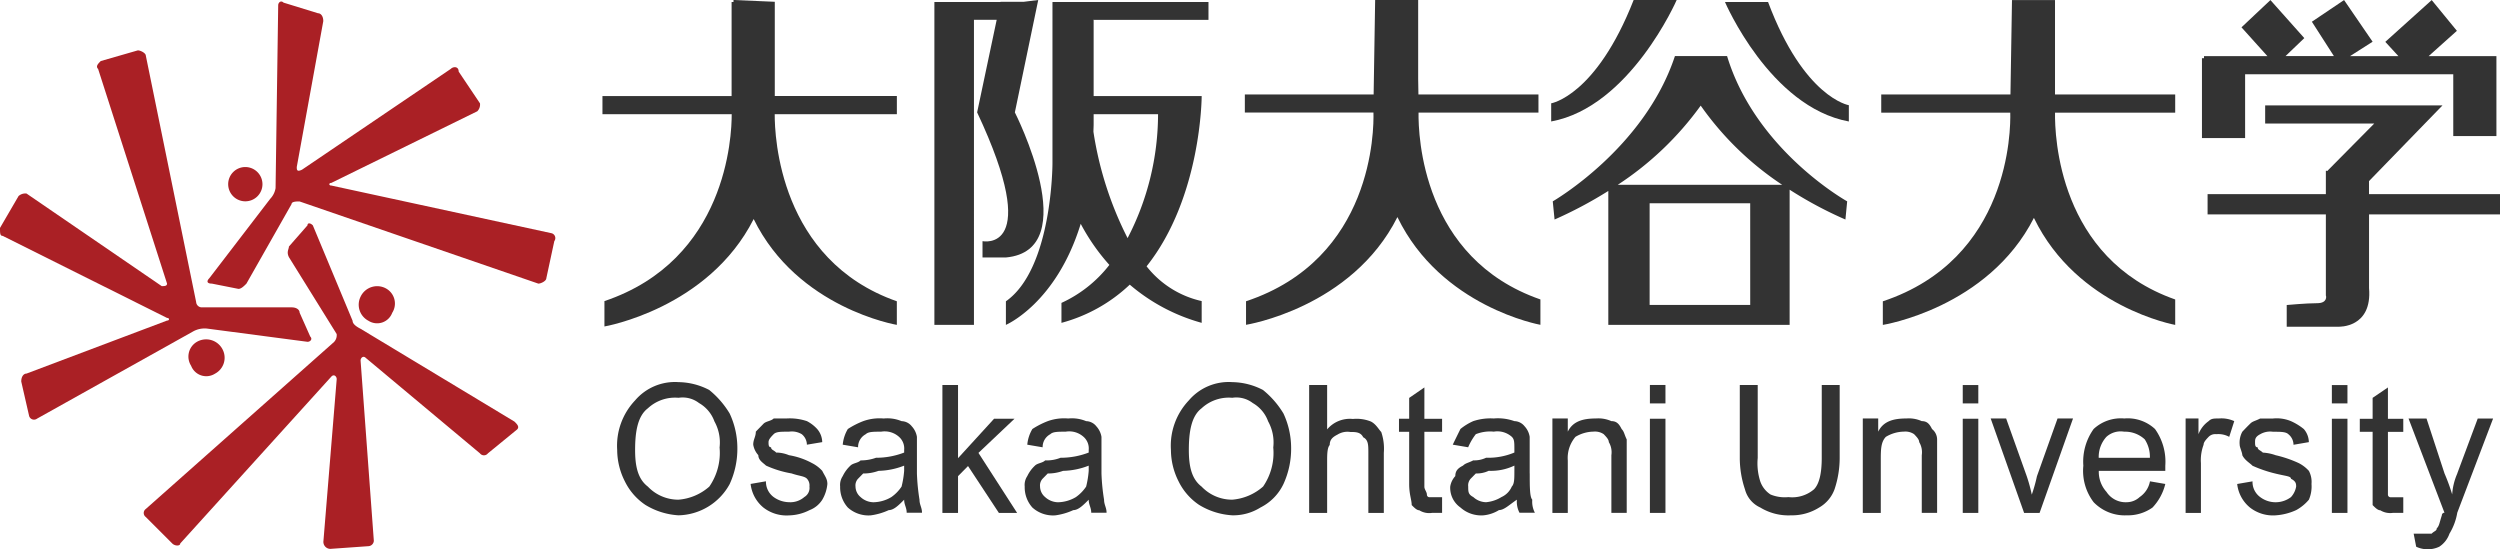 <svg id="img_logo" xmlns="http://www.w3.org/2000/svg" width="263.999" height="57.999" viewBox="0 0 263.999 57.999">
  <g id="グループ_13771" data-name="グループ 13771">
    <path id="パス_63980" data-name="パス 63980" d="M25.9,17.639a1.81,1.81,0,1,0,1.816,1.812A1.817,1.817,0,0,0,25.9,17.639Z" fill="#aa2025" fill-rule="evenodd"/>
    <path id="パス_63981" data-name="パス 63981" d="M34.985,19.594c-.278,0-.278-.278,0-.278L50.4,11.752a1,1,0,0,0,.287-.836L48.435,7.56c0-.562-.556-.562-.84-.28L31.9,17.914c-.562.279-.562,0-.562-.28l2.8-15.4c0-.557-.276-.835-.558-.835L29.941.277c-.281-.279-.564,0-.564.28L29.1,19.868a2.128,2.128,0,0,1-.564,1.126L22.1,29.385c-.284.285-.284.565.28.565l2.8.556c.281,0,.565-.274.843-.556l4.766-8.4c0-.279.557-.279.841-.279L56.848,29.95c.28,0,.843-.28.843-.565l.843-3.92a.532.532,0,0,0-.278-.833L34.988,19.593Z" fill="#aa2025" fill-rule="evenodd"/>
    <path id="パス_63982" data-name="パス 63982" d="M20.735,36.132a1.952,1.952,0,0,1,2.8.829,1.9,1.9,0,0,1-.833,2.5,1.714,1.714,0,0,1-2.519-.833A1.8,1.8,0,0,1,20.735,36.132Z" fill="#aa2025" fill-rule="evenodd"/>
    <path id="パス_63983" data-name="パス 63983" d="M17.64,29.943c0,.272-.278.272-.562.272L2.8,20.437a1.069,1.069,0,0,0-.841.267L0,24.069c0,.557,0,.839.282.839l17.356,8.665c.281,0,.281.28,0,.28L2.8,39.45c-.28,0-.556.28-.556.841l.832,3.638a.538.538,0,0,0,.843.275l16.518-9.229a2.517,2.517,0,0,1,1.4-.28l10.638,1.4c.286,0,.564-.275.286-.557l-1.121-2.519c0-.281-.286-.562-.841-.562H21.278a.6.6,0,0,1-.564-.557L15.4,5.883c0-.28-.561-.564-.843-.564L10.642,6.447c-.28.275-.565.553-.28.837l7.276,22.659Z" fill="#aa2025" fill-rule="evenodd"/>
    <path id="パス_63984" data-name="パス 63984" d="M38.9,33.868a1.909,1.909,0,0,1-.835-2.51,1.935,1.935,0,0,1,2.792-.841,1.817,1.817,0,0,1,.561,2.515A1.7,1.7,0,0,1,38.9,33.868Z" fill="#aa2025" fill-rule="evenodd"/>
    <path id="パス_63985" data-name="パス 63985" d="M35,39.757c.278-.285.556,0,.556.278l-1.4,17.077a.742.742,0,0,0,.842.841l3.923-.278a.606.606,0,0,0,.556-.564l-1.4-19.039c0-.272.275-.557.556-.272l12.05,10.073a.529.529,0,0,0,.841,0l3.081-2.52c.277-.28,0-.561-.278-.833l-16.249-9.8c-.564-.285-.843-.565-.843-.843l-4.2-10.08c-.278-.279-.564-.279-.564,0l-1.962,2.237c0,.28-.276.562,0,1.12l5.043,8.118a1.039,1.039,0,0,1-.277.841L15.39,53.753a.519.519,0,0,0,0,.837l2.8,2.8c.285.287.843.287.843,0L35,39.757Z" fill="#aa2025" fill-rule="evenodd"/>
  </g>
  <path id="パス_63986" data-name="パス 63986" d="M63.828,31.794v2.681s10.959-1.869,15.76-11.344C84.2,32.551,94.706,34.306,94.706,34.306V31.815C82.3,27.463,81.8,14.4,81.809,12.06h12.9V10.141H81.817V.188L77.457,0V.212h-.2v9.931H63.619v1.919H77.268c.007,2.332-.536,15.387-13.439,19.734" fill="#333" fill-rule="evenodd"/>
  <path id="パス_63987" data-name="パス 63987" d="M102.85,2.093h2.4c-.334,1.579-.943,4.461-2.065,9.774,7.023,14.942.568,13.6.568,13.6v1.722h2.468c8.352-.761.948-15.32.948-15.32L109.637,0l-1.518.188h-2.468l0,.025H98.671V34.306h4.178Z" fill="#333" fill-rule="evenodd"/>
  <path id="パス_63988" data-name="パス 63988" d="M149.8,11.889h12.661V9.976H149.785c-.007-.409-.016-.939-.027-1.6V0h-4.543c-.089,5.542-.136,8.442-.16,9.975h-13.6v1.912h13.581c.051,1.778-.006,15.455-13.456,19.927V34.3s11.153-1.769,15.987-11.376c4.594,9.5,15.1,11.376,15.1,11.376V31.621c-12.5-4.336-12.905-17.322-12.869-19.734" fill="#333" fill-rule="evenodd"/>
  <path id="パス_63989" data-name="パス 63989" d="M106.223,31.816v2.491s5.321-2.264,7.9-10.675a21.629,21.629,0,0,0,3.026,4.343,13.529,13.529,0,0,1-5.06,4.011v2.107a16.768,16.768,0,0,0,7.214-4.035,19.711,19.711,0,0,0,7.594,4.035v-2.3a10.219,10.219,0,0,1-5.818-3.67c5.809-7.3,5.818-17.976,5.818-17.976H115.488V2.127l-.073-.032h12.2V.213H111.16V.221l-.02-.008V17.257s0,11.114-4.916,14.559M122.29,12.061a28.472,28.472,0,0,1-3.217,13.084,36.934,36.934,0,0,1-3.606-11.224c0-.3.023-.572.021-.878V12.06h6.8Z" fill="#333" fill-rule="evenodd"/>
  <path id="パス_63990" data-name="パス 63990" d="M217.008.008h-4.543c-.091,5.542-.136,8.44-.162,9.969H198.658V11.9h13.625c.05,1.809-.034,15.447-13.457,19.919v2.491s11.1-1.761,15.954-11.3c4.57,9.437,14.921,11.3,14.921,11.3V31.625c-12.33-4.339-12.728-17.294-12.691-19.726H229.7V9.977H217.008Z" fill="#333" fill-rule="evenodd"/>
  <path id="パス_63991" data-name="パス 63991" d="M177.057,0h-4.545c-3.973,10.141-8.708,10.91-8.708,10.91v1.916C172.134,11.3,177.057,0,177.057,0Z" fill="#333" fill-rule="evenodd"/>
  <path id="パス_63992" data-name="パス 63992" d="M182.379,5.923h-5.508c-3.227,9.779-12.9,15.339-12.9,15.339l.19,1.92a44.2,44.2,0,0,0,5.676-3.018V34.306h19.147V20.032a41.535,41.535,0,0,0,5.892,3.15l.185-1.92S185.407,15.9,182.379,5.923ZM184.822,32.2H174.2V21.463h10.62ZM170.84,19.512a33.171,33.171,0,0,0,8.754-8.359,32.246,32.246,0,0,0,8.6,8.359Z" fill="#333" fill-rule="evenodd"/>
  <path id="パス_63993" data-name="パス 63993" d="M186.707.213h-4.55s4.74,11.087,13.08,12.616V11.11S190.5,10.342,186.707.213Z" fill="#333" fill-rule="evenodd"/>
  <path id="パス_63994" data-name="パス 63994" d="M250.167,20.5V19.123l7.76-7.994H239.2v1.915h11.521L245.815,18l.022.033h-.227V20.5H233.12v2.139h12.49v8.6h.019v.011s.186.768-.953.768-3.2.192-3.2.192V34.5h5.47s3.584.172,3.224-4.082V22.639H264V20.5Z" fill="#333" fill-rule="evenodd"/>
  <path id="パス_63995" data-name="パス 63995" d="M237.083,7.845h21.981v6.521h4.557V5.926h-7.157l2.983-2.671L256.787.008l-4.9,4.412,1.384,1.506h-5.11l2.386-1.52-3.014-4.4-3.4,2.289,2.328,3.629h-5.112l1.985-1.9L239.755.008,236.7,2.885l2.736,3.041h-6.694v.217h-.216V14.58h4.557Z" fill="#333" fill-rule="evenodd"/>
  <path id="パス_63996" data-name="パス 63996" d="M74.9,41.184a7.179,7.179,0,0,0-3.246-.831,5.527,5.527,0,0,0-4.587,1.928,6.957,6.957,0,0,0-1.892,5.242,7.366,7.366,0,0,0,.811,3.311,6.356,6.356,0,0,0,2.157,2.477,7.543,7.543,0,0,0,3.511,1.106,6.311,6.311,0,0,0,5.4-3.3,8.924,8.924,0,0,0,.811-3.861,8.607,8.607,0,0,0-.811-3.586A9.455,9.455,0,0,0,74.9,41.186m0,10.2a5.574,5.574,0,0,1-3.246,1.38,4.425,4.425,0,0,1-3.238-1.38c-1.083-.823-1.349-2.206-1.349-3.865,0-1.928.266-3.583,1.349-4.406a4.214,4.214,0,0,1,3.238-1.109,2.846,2.846,0,0,1,2.165.557A3.647,3.647,0,0,1,75.443,44.5a4.572,4.572,0,0,1,.544,2.754A6.268,6.268,0,0,1,74.9,51.39Z" fill="#333" fill-rule="evenodd"/>
  <path id="パス_63997" data-name="パス 63997" d="M85.745,48.9a7.755,7.755,0,0,0-2.43-.832,3.521,3.521,0,0,0-1.348-.277c-.271-.28-.54-.28-.54-.557-.27,0-.27-.275-.27-.545,0-.289.27-.56.538-.837s.809-.267,1.619-.267a2.05,2.05,0,0,1,1.355.267,1.451,1.451,0,0,1,.538,1.107l1.62-.27A2.169,2.169,0,0,0,86.29,45.3a3.875,3.875,0,0,0-1.082-.829,5.726,5.726,0,0,0-2.159-.281H81.7c-.269.281-.811.281-1.077.56s-.544.55-.809.833c0,.545-.273.816-.273,1.374a2.156,2.156,0,0,0,.538,1.108c0,.55.544.832.809,1.1a10.9,10.9,0,0,0,2.7.829c.81.278,1.348.278,1.619.55a1.041,1.041,0,0,1,.271.833,1.117,1.117,0,0,1-.542,1.11,2.253,2.253,0,0,1-1.622.545,2.856,2.856,0,0,1-1.619-.545,2.009,2.009,0,0,1-.811-1.663l-1.619.278A3.757,3.757,0,0,0,80.619,53.6a3.974,3.974,0,0,0,2.7.825,5,5,0,0,0,2.164-.553,2.751,2.751,0,0,0,1.349-1.1,3.991,3.991,0,0,0,.538-1.661c0-.558-.267-.831-.538-1.386a3.721,3.721,0,0,0-1.083-.823" fill="#333" fill-rule="evenodd"/>
  <path id="パス_63998" data-name="パス 63998" d="M96.827,50v-3.87a2.148,2.148,0,0,0-.538-1.106,1.414,1.414,0,0,0-1.083-.55,3.883,3.883,0,0,0-1.892-.281,5.1,5.1,0,0,0-2.163.281,8.754,8.754,0,0,0-1.62.829,3.922,3.922,0,0,0-.538,1.656l1.62.275a1.529,1.529,0,0,1,.81-1.382c.272-.267.811-.267,1.62-.267a2.265,2.265,0,0,1,1.892.545,1.638,1.638,0,0,1,.544,1.38v.28a8.221,8.221,0,0,1-2.974.55,4.665,4.665,0,0,1-1.626.277c-.266.28-.81.28-1.074.553a3.664,3.664,0,0,0-.812,1.107,1.671,1.671,0,0,0-.274,1.106,3.2,3.2,0,0,0,.812,2.213,3.257,3.257,0,0,0,2.43.825,6.688,6.688,0,0,0,1.893-.553c.544,0,1.081-.556,1.624-1.1,0,.544.267.825.267,1.377h1.618c0-.55-.264-.833-.264-1.377A21.848,21.848,0,0,1,96.827,50Zm-1.349-.278a9.925,9.925,0,0,1-.272,1.661,4.129,4.129,0,0,1-1.082,1.11,3.827,3.827,0,0,1-1.89.545,2.054,2.054,0,0,1-1.355-.545,1.471,1.471,0,0,1-.538-1.11,1.039,1.039,0,0,1,.272-.833l.538-.55a4.619,4.619,0,0,0,1.619-.278,7.857,7.857,0,0,0,2.708-.55Z" fill="#333" fill-rule="evenodd"/>
  <path id="パス_63999" data-name="パス 63999" d="M107.133,44.218h-2.158l-3.807,4.167V40.653H99.517v13.51h1.651V50.282l1.055-1.068,3.258,4.949h1.925l-4.082-6.338Z" fill="#333" fill-rule="evenodd"/>
  <path id="パス_64000" data-name="パス 64000" d="M116.315,50v-3.87a2.16,2.16,0,0,0-.537-1.106,1.412,1.412,0,0,0-1.082-.55,3.884,3.884,0,0,0-1.893-.281,5.1,5.1,0,0,0-2.163.281,8.729,8.729,0,0,0-1.62.829,3.9,3.9,0,0,0-.539,1.656l1.621.275a1.529,1.529,0,0,1,.809-1.382c.273-.267.81-.267,1.621-.267a2.263,2.263,0,0,1,1.891.545,1.633,1.633,0,0,1,.544,1.38v.28a8.212,8.212,0,0,1-2.972.55,3.952,3.952,0,0,1-1.627.277c-.266.28-.81.28-1.076.553a3.675,3.675,0,0,0-.811,1.107,1.68,1.68,0,0,0-.272,1.106,3.191,3.191,0,0,0,.811,2.213,3.257,3.257,0,0,0,2.43.825,6.65,6.65,0,0,0,1.891-.553c.544,0,1.082-.556,1.626-1.1,0,.544.267.825.267,1.377h1.619c0-.55-.264-.833-.264-1.377A21.633,21.633,0,0,1,116.315,50Zm-1.348-.278a9.975,9.975,0,0,1-.271,1.661,4.186,4.186,0,0,1-1.083,1.11,3.826,3.826,0,0,1-1.892.545,2.052,2.052,0,0,1-1.353-.545,1.471,1.471,0,0,1-.539-1.11,1.038,1.038,0,0,1,.273-.833l.538-.55a4.618,4.618,0,0,0,1.619-.278,7.849,7.849,0,0,0,2.708-.55Z" fill="#333" fill-rule="evenodd"/>
  <path id="パス_64001" data-name="パス 64001" d="M133.375,41.184a7.193,7.193,0,0,0-3.247-.831,5.526,5.526,0,0,0-4.587,1.928,6.954,6.954,0,0,0-1.891,5.242,7.378,7.378,0,0,0,.809,3.311,6.356,6.356,0,0,0,2.158,2.477,7.557,7.557,0,0,0,3.511,1.106,5.394,5.394,0,0,0,2.975-.824,5.339,5.339,0,0,0,2.43-2.48,8.927,8.927,0,0,0,.809-3.861,8.609,8.609,0,0,0-.809-3.586,9.438,9.438,0,0,0-2.158-2.481m0,10.2a5.585,5.585,0,0,1-3.247,1.38,4.434,4.434,0,0,1-3.239-1.38c-1.083-.823-1.348-2.206-1.348-3.865,0-1.928.265-3.583,1.348-4.406a4.221,4.221,0,0,1,3.239-1.109,2.835,2.835,0,0,1,2.163.557,3.642,3.642,0,0,1,1.621,1.931,4.57,4.57,0,0,1,.544,2.754A6.266,6.266,0,0,1,133.375,51.39Z" fill="#333" fill-rule="evenodd"/>
  <path id="パス_64002" data-name="パス 64002" d="M144.772,44.515a4.032,4.032,0,0,0-1.906-.272,3.135,3.135,0,0,0-2.721,1.1V40.653h-1.9v13.51h1.9V48.649c0-.545,0-1.377.274-1.652,0-.548.269-.823.814-1.1a1.992,1.992,0,0,1,1.362-.28c.546,0,1.088,0,1.358.558.545.275.545.823.545,1.643v6.346h1.633V47.818a5.452,5.452,0,0,0-.272-2.2C145.587,45.342,145.316,44.795,144.772,44.515Z" fill="#333" fill-rule="evenodd"/>
  <path id="パス_64003" data-name="パス 64003" d="M150.416,40.913l-1.608,1.107v2.2h-1.076V45.6h1.076v5.526c0,1.1.266,1.652.266,2.208.273.278.538.55.8.55a1.967,1.967,0,0,0,1.341.277h1.069V52.506h-1.333a.268.268,0,0,1-.271-.275c0-.275-.267-.55-.267-.825V45.6h1.871V44.224h-1.871Z" fill="#333" fill-rule="evenodd"/>
  <path id="パス_64004" data-name="パス 64004" d="M161.534,50v-3.87A2.106,2.106,0,0,0,161,45.021a1.416,1.416,0,0,0-1.083-.55,5.141,5.141,0,0,0-2.171-.281,5.8,5.8,0,0,0-2.171.281,5.95,5.95,0,0,0-1.353.829c-.272.549-.544,1.1-.811,1.656l1.627.275a6.1,6.1,0,0,1,.808-1.382,4.08,4.08,0,0,1,1.9-.267,2.284,2.284,0,0,1,1.9.545c.272.271.272.56.272,1.38v.28a7.146,7.146,0,0,1-2.987.55,2.88,2.88,0,0,1-1.353.277c-.537.28-.81.28-1.082.553-.544.278-.815.55-.815,1.107a2.125,2.125,0,0,0-.538,1.106,2.537,2.537,0,0,0,1.082,2.213,3.282,3.282,0,0,0,2.44.825,3.8,3.8,0,0,0,1.627-.553c.54,0,1.084-.556,1.892-1.1a2.522,2.522,0,0,0,.272,1.377h1.626a2.5,2.5,0,0,1-.274-1.377c-.269-.276-.269-1.386-.269-2.77m-1.621-.278c0,.829,0,1.386-.272,1.661a2.147,2.147,0,0,1-1.088,1.11,3.744,3.744,0,0,1-1.625.545,2.048,2.048,0,0,1-1.354-.545c-.537-.275-.537-.56-.537-1.11a1.055,1.055,0,0,1,.266-.833s.271-.272.542-.55a2.875,2.875,0,0,0,1.355-.278,5.749,5.749,0,0,0,2.714-.55v.55Z" fill="#333" fill-rule="evenodd"/>
  <path id="パス_64005" data-name="パス 64005" d="M170.158,44.471a3.33,3.33,0,0,0-1.625-.281c-1.349,0-2.43.281-2.975,1.393V44.19h-1.625v9.973h1.625V48.63a3.442,3.442,0,0,1,.811-2.5,3.794,3.794,0,0,1,1.9-.55,1.643,1.643,0,0,1,1.082.268c.267.283.538.556.538.836a2.1,2.1,0,0,1,.272,1.384v6.094h1.62V46.406c-.266-.556-.266-.823-.537-1.1C170.969,44.75,170.7,44.471,170.158,44.471Z" fill="#333" fill-rule="evenodd"/>
  <path id="パス_64006" data-name="パス 64006" d="M175.872,44.218h-1.643v9.945h1.643Z" fill="#333"/>
  <path id="パス_64007" data-name="パス 64007" d="M175.872,40.653h-1.643V42.6h1.643Z" fill="#333"/>
  <path id="パス_64008" data-name="パス 64008" d="M192.375,48.364q0,2.474-.815,3.305a3.535,3.535,0,0,1-2.7.825,3.939,3.939,0,0,1-1.892-.275,2.707,2.707,0,0,1-1.082-1.377,6.2,6.2,0,0,1-.272-2.479V40.653h-1.893v7.711a10.4,10.4,0,0,0,.545,3.305,2.9,2.9,0,0,0,1.62,1.924,5.688,5.688,0,0,0,3.246.825,5.372,5.372,0,0,0,2.973-.825,3.662,3.662,0,0,0,1.621-1.924,10.445,10.445,0,0,0,.543-3.305V40.653h-1.892Z" fill="#333" fill-rule="evenodd"/>
  <path id="パス_64009" data-name="パス 64009" d="M202.936,44.471a3.326,3.326,0,0,0-1.624-.281c-1.349,0-2.429.281-2.974,1.393V44.19H196.71v9.973h1.9V48.63c0-1.117,0-1.943.537-2.5a3.794,3.794,0,0,1,1.9-.55,1.642,1.642,0,0,1,1.081.268c.267.283.537.556.537.836a2.091,2.091,0,0,1,.273,1.384v6.094h1.62V46.406a1.417,1.417,0,0,0-.537-1.1c-.272-.557-.545-.835-1.083-.835" fill="#333" fill-rule="evenodd"/>
  <path id="パス_64010" data-name="パス 64010" d="M208.909,44.218h-1.644v9.945h1.644Z" fill="#333"/>
  <path id="パス_64011" data-name="パス 64011" d="M208.909,40.661h-1.644V42.6h1.644Z" fill="#333"/>
  <path id="パス_64012" data-name="パス 64012" d="M215.1,50.291a16.2,16.2,0,0,1-.544,1.94,16.728,16.728,0,0,0-.531-1.94l-2.178-6.1h-1.632l3.53,9.972h1.634l3.531-9.972h-1.634Z" fill="#333" fill-rule="evenodd"/>
  <path id="パス_64013" data-name="パス 64013" d="M224.324,44.19a4.218,4.218,0,0,0-3.238,1.114A5.919,5.919,0,0,0,220,49.179a5.456,5.456,0,0,0,1.089,3.855,4.583,4.583,0,0,0,3.505,1.385,4.508,4.508,0,0,0,2.708-.82,5.51,5.51,0,0,0,1.353-2.493l-1.619-.278a2.572,2.572,0,0,1-1.089,1.661,2.022,2.022,0,0,1-1.353.545,2.409,2.409,0,0,1-2.152-1.094,3.163,3.163,0,0,1-.81-2.216h7.023v-.546a5.93,5.93,0,0,0-1.087-3.874A4.227,4.227,0,0,0,224.324,44.19Zm-2.7,4.155a3.151,3.151,0,0,1,.81-2.213,2.244,2.244,0,0,1,1.885-.545,3.046,3.046,0,0,1,2.165.809,3.372,3.372,0,0,1,.544,1.949Z" fill="#333" fill-rule="evenodd"/>
  <path id="パス_64014" data-name="パス 64014" d="M233.233,44.471a3,3,0,0,0-1.074,1.379V44.19H230.8v9.973h1.617V48.91a4.629,4.629,0,0,1,.282-1.946c0-.278.266-.553.529-.832a.988.988,0,0,1,.823-.283,2.368,2.368,0,0,1,1.353.283l.532-1.661a3.285,3.285,0,0,0-1.618-.281C233.78,44.19,233.511,44.19,233.233,44.471Z" fill="#333" fill-rule="evenodd"/>
  <path id="パス_64015" data-name="パス 64015" d="M242.739,48.9a12.493,12.493,0,0,0-2.441-.832,4.663,4.663,0,0,0-1.342-.272c-.281-.279-.545-.279-.545-.561-.278,0-.278-.267-.278-.545s0-.553.544-.837a2.106,2.106,0,0,1,1.353-.26c.811,0,1.354,0,1.62.26a1.436,1.436,0,0,1,.543,1.115l1.621-.278a2.168,2.168,0,0,0-.531-1.382,6.1,6.1,0,0,0-1.355-.833,3.907,3.907,0,0,0-1.9-.281h-1.353c-.544.281-.81.281-1.074.565-.278.267-.545.549-.814.833a2.427,2.427,0,0,0-.278,1.377c0,.267.278.827.278,1.1.269.55.814.832,1.078,1.115a13.64,13.64,0,0,0,2.431.827c1.086.268,1.631.268,1.631.546.545.274.545.552.545.836a2.219,2.219,0,0,1-.545,1.1,2.7,2.7,0,0,1-3.252,0,1.981,1.981,0,0,1-.81-1.663l-1.619.278A3.745,3.745,0,0,0,237.6,53.6a3.949,3.949,0,0,0,2.7.82,6.181,6.181,0,0,0,2.176-.553,4.714,4.714,0,0,0,1.342-1.1,3.538,3.538,0,0,0,.276-1.661,2.491,2.491,0,0,0-.276-1.381A3.7,3.7,0,0,0,242.739,48.9Z" fill="#333" fill-rule="evenodd"/>
  <path id="パス_64016" data-name="パス 64016" d="M247.89,40.661h-1.646V42.6h1.646Z" fill="#333"/>
  <path id="パス_64017" data-name="パス 64017" d="M247.89,44.218h-1.646v9.945h1.646Z" fill="#333"/>
  <path id="パス_64018" data-name="パス 64018" d="M252.166,40.913l-1.618,1.1v2.21h-1.355v1.378h1.355v7.735c.264.271.544.55.809.55a2.017,2.017,0,0,0,1.354.271h1.075V52.51h-1.341a.275.275,0,0,1-.281-.28V45.606h1.621V44.228h-1.621V40.914Z" fill="#333" fill-rule="evenodd"/>
  <path id="パス_64019" data-name="パス 64019" d="M259.494,49.994a6.522,6.522,0,0,0-.545,2.216,20.661,20.661,0,0,0-.81-2.216l-1.9-5.8h-1.9l3.795,9.947a.276.276,0,0,0-.277.283c-.266.817-.266,1.1-.543,1.38,0,.27-.268.27-.533.55h-1.9l.266,1.378a2.853,2.853,0,0,0,2.441,0,2.71,2.71,0,0,0,1.075-1.378,6.189,6.189,0,0,0,.824-2.213l3.784-9.947h-1.622l-2.162,5.8Z" fill="#333" fill-rule="evenodd"/>
</svg>

